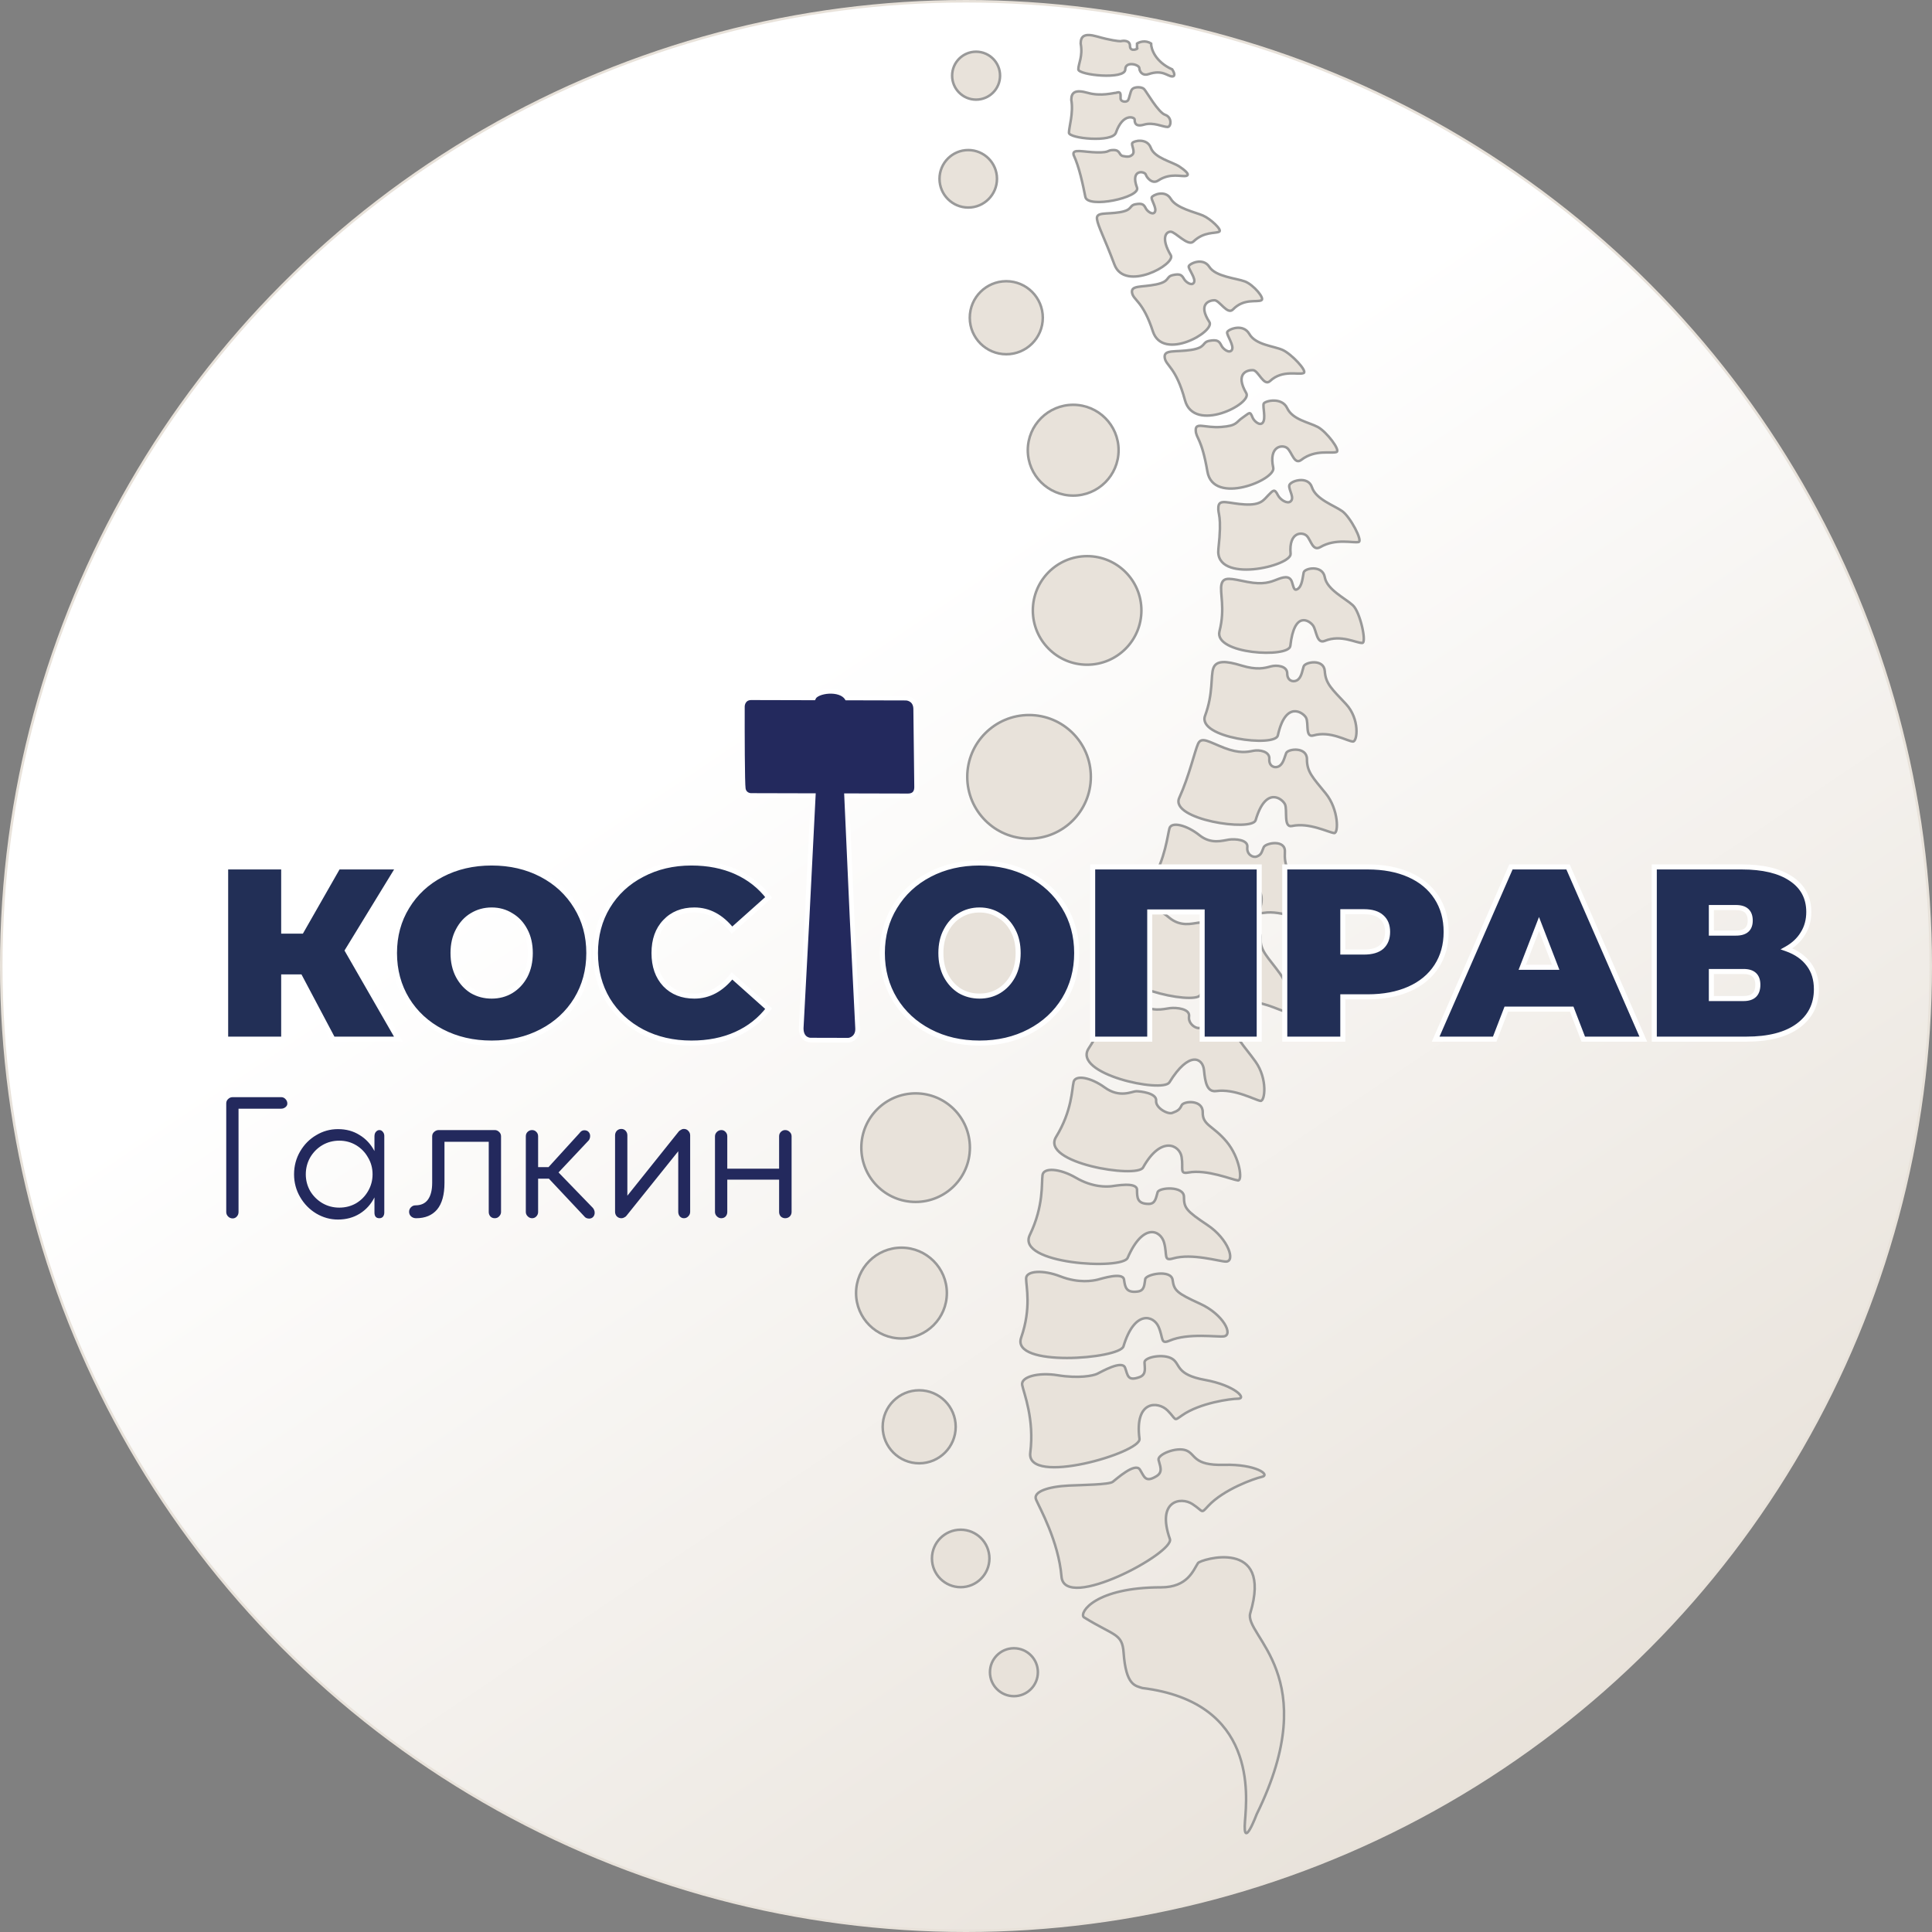 <?xml version="1.0" encoding="UTF-8"?> <svg xmlns="http://www.w3.org/2000/svg" width="766" height="766" viewBox="0 0 766 766" fill="none"><rect x="0" y="0" width="766" height="766" fill="#808080" stroke="none"/> <circle cx="383" cy="383" r="382.5" fill="url(#paint0_linear_658_509)" stroke="#E8E2DA"></circle> <circle cx="383.892" cy="70.892" r="11.392" fill="#E8E2DA" stroke="#999999"></circle> <circle cx="387" cy="30" r="9.5" fill="#E8E2DA" stroke="#999999"></circle> <circle cx="380.892" cy="617.892" r="11.392" fill="#E8E2DA" stroke="#999999"></circle> <circle cx="402" cy="663" r="9.5" fill="#E8E2DA" stroke="#999999"></circle> <circle cx="398.975" cy="125.975" r="14.475" fill="#E8E2DA" stroke="#999999"></circle> <circle cx="364.439" cy="565.694" r="14.475" fill="#E8E2DA" stroke="#999999"></circle> <circle cx="425.498" cy="178.498" r="17.998" fill="#E8E2DA" stroke="#999999"></circle> <circle cx="357.413" cy="512.677" r="17.998" fill="#E8E2DA" stroke="#999999"></circle> <circle cx="431.022" cy="242.022" r="21.521" fill="#E8E2DA" stroke="#999999"></circle> <circle cx="408" cy="308" r="24.5" fill="#E8E2DA" stroke="#999999"></circle> <circle cx="363.022" cy="455.022" r="21.521" fill="#E8E2DA" stroke="#999999"></circle> <path d="M474.999 619.705C473.138 622.496 470.946 629.347 460.35 629.347C434.294 629.347 427.84 639.315 429.698 641.187C441.771 648.676 444.94 647.529 445.486 655.229C446.415 668.334 450.13 668.334 452.916 669.271C498.424 674.887 494.401 711.803 493.611 722.069C492.681 734.167 498.264 719.278 498.264 719.278C525.251 664.373 493.017 648.539 495.713 639.584C504.778 609.468 475.93 618.309 474.999 619.705Z" fill="#E8E2DA" stroke="#999999"></path> <path d="M434.985 14.477C429.773 12.989 428.471 14.477 428.471 17.269C429.401 22.422 427.54 25.214 427.54 27.506C427.54 29.797 446.152 31.728 446.152 27.506C446.152 24.15 451.735 25.512 451.735 27.075C451.735 28.006 452.666 30.297 455.458 29.367C461.041 27.506 462.903 30.297 464.764 30.297C466.253 30.297 465.384 28.436 464.764 27.506C458.063 24.528 456.388 19.441 456.388 17.269C454.155 15.78 451.735 16.649 450.805 17.269V19.13C451.735 19.13 448.013 20.991 448.013 18.2C448.013 15.966 445.531 16.028 444.291 16.339C443.36 16.339 440.196 15.966 434.985 14.477Z" fill="#E8E2DA" stroke="#999999"></path> <path d="M431.263 36.811C426.052 35.322 424.749 36.812 424.749 39.603C425.68 44.756 423.818 50.34 423.818 52.632C423.818 54.923 441.044 56.62 442.43 52.632C445.222 44.599 449.875 46.46 449.875 47.391C449.875 48.321 449.875 50.497 453.597 49.409C457.32 48.322 461.042 50.34 462.903 50.34C464.392 50.34 464.764 46.46 461.973 45.53C459.181 44.599 454.528 36.224 453.597 35.293C452.667 34.362 449.875 34.363 448.944 35.293C448.014 36.224 447.842 39.274 447.083 39.946C446.324 40.618 444.264 40.33 444.291 39.016C444.337 36.783 444.291 36.224 442.43 36.811C441.5 36.811 436.474 38.3 431.263 36.811Z" fill="#E8E2DA" stroke="#999999"></path> <path d="M434.984 60.419C429.565 60.33 424.955 58.77 425.678 61.466C427.912 66.203 429.401 73.447 430.331 78.1C431.262 82.753 452.287 78.332 450.804 74.378C448.012 66.933 453.919 67.787 454.324 69.297C454.565 70.196 456.724 73.208 459.18 71.586C464.091 68.343 468.549 70.207 470.347 69.725C471.785 69.339 470.347 67.864 467.555 66.003C464.763 64.141 457.775 62.686 456.279 58.62C454.783 54.555 449.463 55.833 448.943 56.697C448.423 57.56 450.258 60.096 448.943 61.35C447.881 62.362 446.663 62.135 445.221 61.864C443.526 61.545 444.29 59.488 441.498 59.489C438.707 59.489 440.403 60.508 434.984 60.419Z" fill="#E8E2DA" stroke="#999999"></path> <path d="M443.907 84.155C438.557 85.023 434.562 83.99 434.931 86.826C435.3 89.662 437.735 93.907 441.86 104.902C445.985 115.897 466.351 104.81 464.194 101.18C460.134 94.344 462.333 91.796 464.195 91.874C466.056 91.952 471.008 97.81 473.139 95.781C477.402 91.723 481.691 92.665 483.376 91.874C484.724 91.241 480.028 86.795 476.952 85.455C473.876 84.115 466.384 82.584 464.195 78.846C462.005 75.108 456.994 77.303 456.635 78.245C456.275 79.187 458.885 82.689 457.811 84.155C456.944 85.339 454.889 83.774 454.318 82.664C453.53 81.13 452.984 80.49 450.236 80.982C447.488 81.474 449.257 83.287 443.907 84.155Z" fill="#E8E2DA" stroke="#999999"></path> <path d="M458.365 112.775C452.653 113.958 448.309 113.034 448.839 116.066C449.368 119.098 453.153 119.27 457.087 131.367C461.021 143.465 481.977 131.448 479.489 127.645C474.804 120.484 479.508 119.05 481.513 119.047C483.518 119.044 486.64 124.982 488.837 122.7C493.231 118.137 498.352 119.976 500.126 119.047C501.546 118.303 496.982 112.899 493.612 111.602C490.242 110.304 482.018 109.743 479.489 105.826C476.96 101.908 471.675 104.504 471.332 105.533C470.989 106.562 474.402 110.499 473.316 112.125C472.439 113.439 470.156 111.852 469.491 110.685C468.572 109.073 467.954 108.41 465.022 109.067C462.09 109.725 464.077 111.592 458.365 112.775Z" fill="#E8E2DA" stroke="#999999"></path> <path d="M472.218 138.737C466.005 139.696 461.381 138.463 461.784 141.756C462.188 145.048 466.251 145.44 469.82 158.676C473.39 171.912 496.603 160.131 494.135 155.901C489.486 147.937 494.628 146.652 496.785 146.759C498.943 146.865 501.055 153.407 503.544 151.072C508.524 146.403 514.916 148.797 516.876 147.894C518.445 147.172 512.057 140.318 508.501 138.737C504.945 137.156 497.839 136.773 495.333 132.418C492.827 128.064 486.996 130.566 486.571 131.655C486.145 132.744 489.602 137.169 488.344 138.859C487.328 140.225 484.958 138.391 484.306 137.099C483.406 135.313 482.777 134.566 479.586 135.112C476.394 135.659 478.43 137.777 472.218 138.737Z" fill="#E8E2DA" stroke="#999999"></path> <path d="M484.162 169.286C477.694 169.768 474.007 167.247 474.088 170.574C474.169 173.9 476.399 173.455 478.722 186.979C481.045 200.503 505.868 190.256 504.823 185.469C502.918 176.743 508.501 176.138 510.362 177.673C512.223 179.208 513.157 184.471 515.946 182.326C521.524 178.036 527.803 179.961 529.905 179.208C531.586 178.606 525.947 171.143 522.46 169.286C518.973 167.43 512.492 166.405 510.362 161.853C508.232 157.301 501.602 158.935 501.056 159.992C500.51 161.049 502.058 166.053 500.597 167.649C499.417 168.937 497.172 166.919 496.634 165.576C495.518 162.785 495.473 163.715 492.681 165.576C489.889 167.437 490.629 168.804 484.162 169.286Z" fill="#E8E2DA" stroke="#999999"></path> <path d="M493.612 200.008C487.135 199.674 483.407 197.611 483.07 200.922C482.733 204.232 484.626 203.731 483.07 217.689C481.514 231.648 512.129 224.437 511.693 219.557C510.898 210.66 516.513 210.762 518.167 212.518C519.82 214.274 520.462 218.682 523.498 216.904C529.57 213.348 536.476 215.381 538.656 214.898C540.4 214.511 535.366 204.932 532.14 202.652C528.914 200.372 521.694 197.963 520.152 193.18C518.61 188.396 511.293 190.702 511.154 192.563C511.014 194.425 513.343 197.393 511.693 198.793C510.361 199.923 507.571 198.147 506.64 196.286C505.296 193.598 504.779 194.425 502.918 196.286C501.057 198.147 500.089 200.342 493.612 200.008Z" fill="#E8E2DA" stroke="#999999"></path> <path d="M494.543 230.717C488.175 229.484 485.101 228.416 484.306 231.648C483.511 234.879 485.854 241.098 483.507 250.26C481.16 259.421 511.054 260.967 511.59 256.098C513.154 241.884 519.206 246.054 520.599 248.023C521.992 249.993 521.998 255.43 525.252 254.092C531.761 251.416 537.916 255.087 540.142 254.912C541.922 254.773 539.296 242.73 536.419 240.023C533.542 237.316 526.112 233.807 525.252 228.856C524.392 223.904 517.275 225.171 516.877 226.995C516.479 228.818 516.312 232.374 514.483 233.53C513.007 234.464 512.886 232.69 512.224 230.717C511.268 227.868 508.438 228.932 506.143 229.825C503.849 230.717 500.91 231.95 494.543 230.717Z" fill="#E8E2DA" stroke="#999999"></path> <path d="M492.218 263.873C486.017 261.97 482.203 261.797 481.069 264.926C479.935 268.054 481.098 274.901 477.791 283.761C474.484 292.621 505.589 296.379 506.639 291.594C509.705 277.628 516.631 282.416 517.806 284.523C518.982 286.629 517.371 292.578 520.749 291.594C527.505 289.625 534.186 293.934 536.418 293.997C538.204 294.047 539.21 285.065 533.626 279.108C528.043 273.15 525.58 271.094 525.251 266.079C524.922 261.064 517.465 262.447 516.876 264.218C516.286 265.989 516.025 268.846 514.084 269.802C512.516 270.573 510.362 269.802 510.362 267.01C510.362 264.005 506.224 263.575 503.847 264.218C501.471 264.861 498.418 265.775 492.218 263.873Z" fill="#E8E2DA" stroke="#999999"></path> <path d="M485.378 296.515C479.325 294.186 476.349 291.886 475 294.928C473.652 297.97 471.47 307.723 467.555 316.332C463.641 324.941 496.46 329.872 497.84 325.171C501.868 311.451 508.445 316.709 509.471 318.892C510.498 321.075 508.785 328.246 512.224 327.499C519.101 326.004 526.752 330.073 528.974 330.291C530.752 330.465 530.786 320.919 525.629 314.588C520.473 308.257 518.159 306.036 518.179 301.01C518.199 295.984 510.664 296.846 509.953 298.572C509.242 300.298 508.783 303.13 506.78 303.948C505.163 304.609 503.067 303.689 503.261 300.905C503.469 297.906 499.371 297.19 496.956 297.667C494.541 298.144 491.432 298.843 485.378 296.515Z" fill="#E8E2DA" stroke="#999999"></path> <path d="M475.565 331.152C470.5 327.1 464.436 325.638 463.669 328.429C462.902 331.221 461.971 340.527 456.856 348.902C451.74 357.278 485.513 365.033 487.133 360.409C491.859 346.914 499.559 350.764 500.126 355.416C500.692 360.069 497.584 362.501 501.056 361.931C508.001 360.791 517.46 365.322 519.668 365.653C521.434 365.918 524.706 356.347 517.534 351.694C510.362 347.041 509.154 342.754 509.431 337.735C509.709 332.717 501.855 334.187 501.056 335.874C500.258 337.561 500.306 338.882 498.264 339.597C496.615 340.173 494.205 338.646 494.542 335.874C494.904 332.891 489.668 332.544 487.231 332.896C484.795 333.248 480.218 334.874 475.565 331.152Z" fill="#E8E2DA" stroke="#999999"></path> <path d="M463.511 363.784C458.556 359.599 452.533 357.975 451.692 360.746C450.851 363.516 450.894 371.28 444.335 381.029C437.776 390.779 473.363 398.673 475.93 394.501C483.375 382.404 488.609 385.191 489.052 389.857C489.494 394.523 489.195 397.77 492.681 397.293C499.653 396.338 507.233 400.625 509.432 401.015C511.19 401.327 512.223 392.64 507.57 386.126C502.917 379.611 499.432 376.964 499.843 371.956C500.254 366.947 491.663 368.64 490.82 370.306C489.976 371.971 490.088 373.368 488.028 374.028C486.364 374.561 481.945 371.773 482.355 369.012C482.797 366.039 477.572 365.552 475.127 365.84C472.681 366.127 468.063 367.629 463.511 363.784Z" fill="#E8E2DA" stroke="#999999"></path> <path d="M451.736 397.562C446.558 393.187 440.263 391.491 439.384 394.386C438.505 397.281 438.55 405.396 431.695 415.585C424.84 425.774 460.962 433.494 463.646 429.133C471.426 416.49 476.897 419.403 477.359 424.28C477.822 429.157 478.579 433.081 482.223 432.582C489.51 431.585 497.432 436.065 499.729 436.473C501.567 436.799 502.647 427.719 497.784 420.911C492.92 414.103 489.278 411.337 489.708 406.102C490.138 400.867 480.534 401.284 479.652 403.025C478.771 404.765 478.083 406.84 475.93 407.529C474.191 408.086 471.002 405.911 471.431 403.025C471.892 399.918 466.432 399.41 463.876 399.71C461.32 400.01 456.493 401.58 451.736 397.562Z" fill="#E8E2DA" stroke="#999999"></path> <path d="M438.003 431.163C432.463 427.133 426.394 426.047 425.678 428.933C424.962 431.819 425.067 440.415 418.72 450.761C412.373 461.108 450.735 467.318 453.196 462.903C460.333 450.101 467.713 453.95 468.485 458.712C469.257 463.474 467.516 465.553 471.193 464.879C478.547 463.53 488.456 467.734 490.819 468.018C492.71 468.245 491.678 459.07 486.308 452.636C480.938 446.202 476.746 446.19 476.86 441.031C476.974 435.872 469.274 436.486 468.485 438.239C467.696 439.992 466.89 440.479 464.741 441.264C463.006 441.899 458.126 439.274 458.384 436.42C458.662 433.348 452.038 432.655 450.49 432.655C448.942 432.655 444 435.526 438.003 431.163Z" fill="#E8E2DA" stroke="#999999"></path> <path d="M426.552 466.942C420.292 463.281 413.786 462.777 413.336 465.892C412.886 469.007 413.904 478.049 408.31 489.616C402.716 501.183 444.955 503.637 447.082 498.727C453.25 484.491 460.246 487.809 461.561 492.743C462.876 497.678 461.262 500.05 465.064 498.953C472.667 496.757 483.546 500.19 486.065 500.19C489.889 500.19 487.098 491.282 478.722 485.699C470.347 480.115 469.416 478.93 469.416 474.532C469.416 470.134 459.629 470.742 458.983 472.671C458.336 474.6 458.249 477.324 455.458 477.324C450.805 477.324 450.834 474.773 450.805 471.74C450.773 468.475 442.199 470.167 440.568 470.33C438.938 470.493 433.328 470.904 426.552 466.942Z" fill="#E8E2DA" stroke="#999999"></path> <path d="M420.394 506.052C413.555 503.392 406.882 503.801 406.837 506.857C406.792 509.914 409.02 518.468 404.868 530.356C400.717 542.245 443.925 538.806 445.436 533.793C449.817 519.259 457.358 521.488 459.345 526.052C461.332 530.616 460.007 533.119 463.721 531.541C471.151 528.387 482.649 530.194 485.207 529.848C489.089 529.323 485.078 521.142 475.838 516.923C466.597 512.705 465.496 511.693 464.915 507.464C464.333 503.236 454.477 505.164 454.076 507.107C453.674 509.051 453.946 511.682 451.112 512.065C446.441 512.697 446.088 510.303 445.664 507.434L445.65 507.335C445.187 504.2 436.705 507.004 435.071 507.385C433.437 507.766 427.797 508.931 420.394 506.052Z" fill="#E8E2DA" stroke="#999999"></path> <path d="M419.311 545.257C411.546 544.002 404.643 545.927 405.281 549.141C405.919 552.355 410.172 562.574 408.486 575.967C406.8 589.359 452.5 575.966 451.781 570.474C449.765 555.079 459.18 555.493 462.902 559.216C466.624 562.938 465.137 563.642 468.678 561.155C475.758 556.183 488.053 554.563 490.82 554.563C494.542 554.563 489.56 549.258 477.792 547.118C466.023 544.978 468.157 540.883 464.763 538.743C461.37 536.603 453.761 538.02 453.776 540.147C453.791 542.274 454.666 544.971 451.781 546.008C446.972 547.737 447.177 545.231 446.073 542.275C444.885 539.093 436.622 543.933 434.995 544.699C433.368 545.464 427.716 546.615 419.311 545.257Z" fill="#E8E2DA" stroke="#999999"></path> <path d="M423.818 588.995C415.629 589.387 409.447 591.438 410.79 594.579C412.132 597.719 419.703 611.096 420.866 625.117C422.029 639.139 465.752 615.644 463.837 610.197C458.468 594.932 468.158 593.328 472.756 596.323C477.353 599.318 475.988 600.355 479.063 597.058C485.214 590.463 497.403 586.165 500.225 585.569C504.021 584.768 497.799 580.43 485.337 580.781C472.874 581.131 474.169 576.496 470.247 575.043C466.326 573.591 458.872 576.674 459.345 578.84C459.818 581.006 461.29 583.568 458.571 585.247C454.039 588.045 453.709 585.445 451.947 582.668C450.05 579.679 442.665 586.394 441.171 587.524C439.676 588.655 428.854 588.754 423.818 588.995Z" fill="#E8E2DA" stroke="#999999"></path> <path d="M297.77 315.401L322.442 315.463L320 363.669L317.656 407.679C317.656 412.386 321.316 412.386 321.316 412.386L336.295 412.424C337.352 412.426 340.21 411.346 340.027 407.679L337.827 363.669L335.659 315.496L359.89 315.557C362.974 315.565 363.42 313.51 363.423 312.042L363.061 281.201C363.07 277.676 360.428 276.789 359.107 276.785L335.756 276.726C333.077 272.62 323.773 273.861 322.539 276.693L297.868 276.631C295.048 276.623 294.337 278.971 294.334 280.146C294.309 290.132 294.345 310.634 294.692 312.749C295.039 314.865 296.889 315.398 297.77 315.401Z" fill="#23295D" stroke="white" stroke-width="1.855"></path> <circle cx="388" cy="377" r="24.5" fill="#E8E2DA" stroke="#999999"></circle> <mask id="path-35-outside-1_658_509" maskUnits="userSpaceOnUse" x="348" y="341" width="374" height="74" fill="black"> <rect fill="white" x="348" y="341" width="374" height="74"></rect> <path d="M388.358 413.561C381.01 413.561 374.41 412.033 368.557 408.976C362.705 405.92 358.12 401.693 354.804 396.296C351.487 390.833 349.829 384.688 349.829 377.86C349.829 371.032 351.487 364.919 354.804 359.522C358.12 354.06 362.705 349.8 368.557 346.744C374.41 343.688 381.01 342.16 388.358 342.16C395.707 342.16 402.307 343.688 408.16 346.744C414.012 349.8 418.597 354.06 421.913 359.522C425.23 364.919 426.888 371.032 426.888 377.86C426.888 384.688 425.23 390.833 421.913 396.296C418.597 401.693 414.012 405.92 408.16 408.976C402.307 412.033 395.707 413.561 388.358 413.561ZM388.358 394.93C391.22 394.93 393.788 394.247 396.064 392.882C398.405 391.451 400.259 389.468 401.624 386.932C402.99 384.33 403.673 381.307 403.673 377.86C403.673 374.414 402.99 371.422 401.624 368.886C400.259 366.285 398.405 364.302 396.064 362.936C393.788 361.506 391.22 360.79 388.358 360.79C385.497 360.79 382.896 361.506 380.555 362.936C378.279 364.302 376.458 366.285 375.093 368.886C373.727 371.422 373.044 374.414 373.044 377.86C373.044 381.307 373.727 384.33 375.093 386.932C376.458 389.468 378.279 391.451 380.555 392.882C382.896 394.247 385.497 394.93 388.358 394.93ZM499.258 343.72V412H476.628V361.571H455.852V412H433.222V343.72H499.258ZM542.253 343.72C548.561 343.72 554.056 344.761 558.738 346.842C563.42 348.923 567.029 351.914 569.565 355.816C572.101 359.717 573.369 364.269 573.369 369.471C573.369 374.674 572.101 379.226 569.565 383.127C567.029 387.029 563.42 390.02 558.738 392.101C554.056 394.182 548.561 395.223 542.253 395.223H532.401V412H509.381V343.72H542.253ZM540.79 377.47C543.911 377.47 546.252 376.787 547.813 375.422C549.374 373.991 550.154 372.008 550.154 369.471C550.154 366.935 549.374 364.985 547.813 363.619C546.252 362.188 543.911 361.473 540.79 361.473H532.401V377.47H540.79ZM623.153 400.1H597.207L592.622 412H569.212L599.06 343.72H621.69L651.538 412H627.738L623.153 400.1ZM616.813 383.518L610.18 366.35L603.547 383.518H616.813ZM708.367 376.202C712.204 377.568 715.13 379.616 717.146 382.347C719.162 385.013 720.17 388.297 720.17 392.199C720.17 398.312 717.731 403.156 712.854 406.733C708.042 410.244 701.214 412 692.37 412H655.889V343.72H690.517C698.971 343.72 705.506 345.281 710.123 348.402C714.805 351.524 717.146 355.913 717.146 361.571C717.146 364.822 716.366 367.683 714.805 370.154C713.309 372.625 711.163 374.641 708.367 376.202ZM678.519 369.959H688.273C692.045 369.959 693.931 368.301 693.931 364.985C693.931 361.538 692.045 359.815 688.273 359.815H678.519V369.959ZM691.297 395.905C695.069 395.905 696.955 394.085 696.955 390.443C696.955 386.932 695.069 385.176 691.297 385.176H678.519V395.905H691.297Z"></path> </mask> <path d="M388.358 413.561C381.01 413.561 374.41 412.033 368.557 408.976C362.705 405.92 358.12 401.693 354.804 396.296C351.487 390.833 349.829 384.688 349.829 377.86C349.829 371.032 351.487 364.919 354.804 359.522C358.12 354.06 362.705 349.8 368.557 346.744C374.41 343.688 381.01 342.16 388.358 342.16C395.707 342.16 402.307 343.688 408.16 346.744C414.012 349.8 418.597 354.06 421.913 359.522C425.23 364.919 426.888 371.032 426.888 377.86C426.888 384.688 425.23 390.833 421.913 396.296C418.597 401.693 414.012 405.92 408.16 408.976C402.307 412.033 395.707 413.561 388.358 413.561ZM388.358 394.93C391.22 394.93 393.788 394.247 396.064 392.882C398.405 391.451 400.259 389.468 401.624 386.932C402.99 384.33 403.673 381.307 403.673 377.86C403.673 374.414 402.99 371.422 401.624 368.886C400.259 366.285 398.405 364.302 396.064 362.936C393.788 361.506 391.22 360.79 388.358 360.79C385.497 360.79 382.896 361.506 380.555 362.936C378.279 364.302 376.458 366.285 375.093 368.886C373.727 371.422 373.044 374.414 373.044 377.86C373.044 381.307 373.727 384.33 375.093 386.932C376.458 389.468 378.279 391.451 380.555 392.882C382.896 394.247 385.497 394.93 388.358 394.93ZM499.258 343.72V412H476.628V361.571H455.852V412H433.222V343.72H499.258ZM542.253 343.72C548.561 343.72 554.056 344.761 558.738 346.842C563.42 348.923 567.029 351.914 569.565 355.816C572.101 359.717 573.369 364.269 573.369 369.471C573.369 374.674 572.101 379.226 569.565 383.127C567.029 387.029 563.42 390.02 558.738 392.101C554.056 394.182 548.561 395.223 542.253 395.223H532.401V412H509.381V343.72H542.253ZM540.79 377.47C543.911 377.47 546.252 376.787 547.813 375.422C549.374 373.991 550.154 372.008 550.154 369.471C550.154 366.935 549.374 364.985 547.813 363.619C546.252 362.188 543.911 361.473 540.79 361.473H532.401V377.47H540.79ZM623.153 400.1H597.207L592.622 412H569.212L599.06 343.72H621.69L651.538 412H627.738L623.153 400.1ZM616.813 383.518L610.18 366.35L603.547 383.518H616.813ZM708.367 376.202C712.204 377.568 715.13 379.616 717.146 382.347C719.162 385.013 720.17 388.297 720.17 392.199C720.17 398.312 717.731 403.156 712.854 406.733C708.042 410.244 701.214 412 692.37 412H655.889V343.72H690.517C698.971 343.72 705.506 345.281 710.123 348.402C714.805 351.524 717.146 355.913 717.146 361.571C717.146 364.822 716.366 367.683 714.805 370.154C713.309 372.625 711.163 374.641 708.367 376.202ZM678.519 369.959H688.273C692.045 369.959 693.931 368.301 693.931 364.985C693.931 361.538 692.045 359.815 688.273 359.815H678.519V369.959ZM691.297 395.905C695.069 395.905 696.955 394.085 696.955 390.443C696.955 386.932 695.069 385.176 691.297 385.176H678.519V395.905H691.297Z" fill="#222F56"></path> <path d="M368.557 408.976L369.02 408.09L369.02 408.09L368.557 408.976ZM354.804 396.296L353.949 396.815L353.952 396.819L354.804 396.296ZM354.804 359.522L355.656 360.046L355.659 360.041L354.804 359.522ZM408.16 346.744L408.622 345.858L408.622 345.858L408.16 346.744ZM421.913 359.522L421.058 360.041L421.061 360.046L421.913 359.522ZM421.913 396.296L422.765 396.819L422.768 396.815L421.913 396.296ZM408.16 408.976L408.622 409.863L408.622 409.863L408.16 408.976ZM396.064 392.882L396.579 393.739L396.586 393.735L396.064 392.882ZM401.624 386.932L402.505 387.406L402.51 387.396L401.624 386.932ZM401.624 368.886L400.739 369.351L400.744 369.36L401.624 368.886ZM396.064 362.936L395.532 363.783L395.546 363.792L395.56 363.8L396.064 362.936ZM380.555 362.936L381.07 363.794L381.077 363.789L380.555 362.936ZM375.093 368.886L375.973 369.36L375.978 369.351L375.093 368.886ZM375.093 386.932L374.207 387.396L374.212 387.406L375.093 386.932ZM380.555 392.882L380.023 393.728L380.037 393.737L380.051 393.745L380.555 392.882ZM388.358 412.561C381.153 412.561 374.714 411.063 369.02 408.09L368.094 409.863C374.105 413.002 380.868 414.561 388.358 414.561V412.561ZM369.02 408.09C363.321 405.113 358.874 401.009 355.656 395.772L353.952 396.819C357.367 402.377 362.089 406.726 368.094 409.863L369.02 408.09ZM355.659 395.777C352.444 390.482 350.829 384.518 350.829 377.86H348.829C348.829 384.858 350.531 391.185 353.949 396.815L355.659 395.777ZM350.829 377.86C350.829 371.202 352.444 365.273 355.656 360.046L353.952 358.999C350.531 364.566 348.829 370.862 348.829 377.86H350.829ZM355.659 360.041C358.877 354.74 363.324 350.605 369.02 347.63L368.094 345.858C362.086 348.995 357.363 353.38 353.949 359.003L355.659 360.041ZM369.02 347.63C374.714 344.657 381.153 343.16 388.358 343.16V341.16C380.868 341.16 374.105 342.719 368.094 345.858L369.02 347.63ZM388.358 343.16C395.564 343.16 402.003 344.657 407.697 347.63L408.622 345.858C402.612 342.719 395.849 341.16 388.358 341.16V343.16ZM407.697 347.63C413.393 350.605 417.84 354.74 421.058 360.041L422.768 359.003C419.353 353.38 414.631 348.995 408.622 345.858L407.697 347.63ZM421.061 360.046C424.273 365.273 425.888 371.202 425.888 377.86H427.888C427.888 370.862 426.186 364.566 422.765 358.999L421.061 360.046ZM425.888 377.86C425.888 384.518 424.273 390.482 421.058 395.777L422.768 396.815C426.186 391.185 427.888 384.858 427.888 377.86H425.888ZM421.061 395.772C417.843 401.009 413.396 405.113 407.697 408.09L408.622 409.863C414.628 406.726 419.35 402.377 422.765 396.819L421.061 395.772ZM407.697 408.09C402.003 411.063 395.564 412.561 388.358 412.561V414.561C395.849 414.561 402.612 413.002 408.622 409.863L407.697 408.09ZM388.358 395.93C391.386 395.93 394.135 395.205 396.579 393.739L395.55 392.024C393.441 393.289 391.053 393.93 388.358 393.93V395.93ZM396.586 393.735C399.086 392.207 401.059 390.09 402.505 387.406L400.744 386.457C399.458 388.846 397.725 390.695 395.543 392.028L396.586 393.735ZM402.51 387.396C403.963 384.629 404.673 381.441 404.673 377.86H402.673C402.673 381.173 402.017 384.032 400.739 386.467L402.51 387.396ZM404.673 377.86C404.673 374.281 403.963 371.12 402.505 368.412L400.744 369.36C402.017 371.725 402.673 374.547 402.673 377.86H404.673ZM402.51 368.421C401.064 365.669 399.085 363.54 396.568 362.072L395.56 363.8C397.726 365.063 399.453 366.902 400.739 369.351L402.51 368.421ZM396.596 362.089C394.151 360.552 391.395 359.79 388.358 359.79V361.79C391.044 361.79 393.426 362.459 395.532 363.783L396.596 362.089ZM388.358 359.79C385.321 359.79 382.539 360.552 380.034 362.083L381.077 363.789C383.254 362.459 385.673 361.79 388.358 361.79V359.79ZM380.041 362.079C377.591 363.548 375.649 365.676 374.207 368.421L375.978 369.351C377.268 366.894 378.967 365.055 381.07 363.794L380.041 362.079ZM374.212 368.412C372.754 371.12 372.044 374.281 372.044 377.86H374.044C374.044 374.547 374.7 371.725 375.973 369.36L374.212 368.412ZM372.044 377.86C372.044 381.441 372.754 384.629 374.207 387.396L375.978 386.467C374.7 384.032 374.044 381.173 374.044 377.86H372.044ZM374.212 387.406C375.654 390.083 377.59 392.199 380.023 393.728L381.087 392.035C378.968 390.703 377.263 388.853 375.973 386.457L374.212 387.406ZM380.051 393.745C382.554 395.205 385.33 395.93 388.358 395.93V393.93C385.664 393.93 383.238 393.289 381.059 392.018L380.051 393.745ZM499.258 343.72H500.258V342.72H499.258V343.72ZM499.258 412V413H500.258V412H499.258ZM476.628 412H475.628V413H476.628V412ZM476.628 361.571H477.628V360.571H476.628V361.571ZM455.852 361.571V360.571H454.852V361.571H455.852ZM455.852 412V413H456.852V412H455.852ZM433.222 412H432.222V413H433.222V412ZM433.222 343.72V342.72H432.222V343.72H433.222ZM498.258 343.72V412H500.258V343.72H498.258ZM499.258 411H476.628V413H499.258V411ZM477.628 412V361.571H475.628V412H477.628ZM476.628 360.571H455.852V362.571H476.628V360.571ZM454.852 361.571V412H456.852V361.571H454.852ZM455.852 411H433.222V413H455.852V411ZM434.222 412V343.72H432.222V412H434.222ZM433.222 344.72H499.258V342.72H433.222V344.72ZM558.738 346.842L558.332 347.755L558.332 347.755L558.738 346.842ZM569.565 355.816L568.727 356.361L568.727 356.361L569.565 355.816ZM569.565 383.127L568.727 382.582L568.727 382.582L569.565 383.127ZM558.738 392.101L558.332 391.188L558.332 391.188L558.738 392.101ZM532.401 395.223V394.223H531.401V395.223H532.401ZM532.401 412V413H533.401V412H532.401ZM509.381 412H508.381V413H509.381V412ZM509.381 343.72V342.72H508.381V343.72H509.381ZM547.813 375.422L548.471 376.174L548.48 376.167L548.489 376.159L547.813 375.422ZM547.813 363.619L547.137 364.356L547.146 364.364L547.154 364.372L547.813 363.619ZM532.401 361.473V360.473H531.401V361.473H532.401ZM532.401 377.47H531.401V378.47H532.401V377.47ZM542.253 344.72C548.452 344.72 553.803 345.743 558.332 347.755L559.144 345.928C554.308 343.779 548.669 342.72 542.253 342.72V344.72ZM558.332 347.755C562.855 349.766 566.306 352.637 568.727 356.361L570.403 355.271C567.751 351.19 563.984 348.079 559.144 345.928L558.332 347.755ZM568.727 356.361C571.145 360.081 572.369 364.439 572.369 369.471H574.369C574.369 364.099 573.057 359.353 570.403 355.271L568.727 356.361ZM572.369 369.471C572.369 374.504 571.145 378.862 568.727 382.582L570.403 383.672C573.057 379.59 574.369 374.844 574.369 369.471H572.369ZM568.727 382.582C566.306 386.306 562.855 389.177 558.332 391.188L559.144 393.015C563.984 390.864 567.751 387.752 570.403 383.672L568.727 382.582ZM558.332 391.188C553.803 393.2 548.452 394.223 542.253 394.223V396.223C548.669 396.223 554.308 395.164 559.144 393.015L558.332 391.188ZM542.253 394.223H532.401V396.223H542.253V394.223ZM531.401 395.223V412H533.401V395.223H531.401ZM532.401 411H509.381V413H532.401V411ZM510.381 412V343.72H508.381V412H510.381ZM509.381 344.72H542.253V342.72H509.381V344.72ZM540.79 378.47C544.035 378.47 546.656 377.763 548.471 376.174L547.154 374.669C545.849 375.811 543.787 376.47 540.79 376.47V378.47ZM548.489 376.159C550.297 374.501 551.154 372.228 551.154 369.471H549.154C549.154 371.788 548.451 373.48 547.137 374.684L548.489 376.159ZM551.154 369.471C551.154 366.717 550.297 364.463 548.471 362.866L547.154 364.372C548.451 365.506 549.154 367.154 549.154 369.471H551.154ZM548.489 362.882C546.673 361.217 544.045 360.473 540.79 360.473V362.473C543.778 362.473 545.832 363.16 547.137 364.356L548.489 362.882ZM540.79 360.473H532.401V362.473H540.79V360.473ZM531.401 361.473V377.47H533.401V361.473H531.401ZM532.401 378.47H540.79V376.47H532.401V378.47ZM623.153 400.1L624.086 399.74L623.84 399.1H623.153V400.1ZM597.207 400.1V399.1H596.52L596.274 399.74L597.207 400.1ZM592.622 412V413H593.309L593.555 412.359L592.622 412ZM569.212 412L568.296 411.599L567.684 413H569.212V412ZM599.06 343.72V342.72H598.406L598.144 343.32L599.06 343.72ZM621.69 343.72L622.606 343.32L622.344 342.72H621.69V343.72ZM651.538 412V413H653.067L652.454 411.599L651.538 412ZM627.738 412L626.804 412.359L627.051 413H627.738V412ZM616.813 383.518V384.518H618.271L617.746 383.157L616.813 383.518ZM610.18 366.35L611.113 365.99L610.18 363.575L609.247 365.99L610.18 366.35ZM603.547 383.518L602.614 383.157L602.089 384.518H603.547V383.518ZM623.153 399.1H597.207V401.1H623.153V399.1ZM596.274 399.74L591.689 411.641L593.555 412.359L598.14 400.459L596.274 399.74ZM592.622 411H569.212V413H592.622V411ZM570.128 412.401L599.976 344.121L598.144 343.32L568.296 411.599L570.128 412.401ZM599.06 344.72H621.69V342.72H599.06V344.72ZM620.774 344.121L650.622 412.401L652.454 411.599L622.606 343.32L620.774 344.121ZM651.538 411H627.738V413H651.538V411ZM628.671 411.641L624.086 399.74L622.22 400.459L626.804 412.359L628.671 411.641ZM617.746 383.157L611.113 365.99L609.247 366.711L615.88 383.878L617.746 383.157ZM609.247 365.99L602.614 383.157L604.48 383.878L611.113 366.711L609.247 365.99ZM603.547 384.518H616.813V382.518H603.547V384.518ZM708.367 376.202L707.88 375.329L705.953 376.404L708.032 377.144L708.367 376.202ZM717.146 382.347L716.341 382.941L716.348 382.95L717.146 382.347ZM712.854 406.733L713.444 407.54L713.445 407.539L712.854 406.733ZM655.889 412H654.889V413H655.889V412ZM655.889 343.72V342.72H654.889V343.72H655.889ZM710.123 348.402L709.563 349.231L709.568 349.234L710.123 348.402ZM714.805 370.154L713.959 369.62L713.954 369.628L713.949 369.636L714.805 370.154ZM678.519 369.959H677.519V370.959H678.519V369.959ZM678.519 359.815V358.815H677.519V359.815H678.519ZM678.519 385.176V384.176H677.519V385.176H678.519ZM678.519 395.905H677.519V396.905H678.519V395.905ZM708.032 377.144C711.719 378.456 714.466 380.4 716.341 382.941L717.951 381.753C715.795 378.832 712.689 376.679 708.702 375.26L708.032 377.144ZM716.348 382.95C718.212 385.415 719.17 388.477 719.17 392.199H721.17C721.17 388.117 720.112 384.612 717.944 381.744L716.348 382.95ZM719.17 392.199C719.17 397.997 716.88 402.54 712.263 405.926L713.445 407.539C718.583 403.772 721.17 398.626 721.17 392.199H719.17ZM712.265 405.925C707.689 409.264 701.1 411 692.37 411V413C701.328 413 708.395 411.224 713.444 407.54L712.265 405.925ZM692.37 411H655.889V413H692.37V411ZM656.889 412V343.72H654.889V412H656.889ZM655.889 344.72H690.517V342.72H655.889V344.72ZM690.517 344.72C698.867 344.72 705.176 346.265 709.563 349.231L710.683 347.574C705.836 344.297 699.074 342.72 690.517 342.72V344.72ZM709.568 349.234C713.97 352.169 716.146 356.245 716.146 361.571H718.146C718.146 355.581 715.64 350.878 710.678 347.57L709.568 349.234ZM716.146 361.571C716.146 364.655 715.408 367.327 713.959 369.62L715.65 370.688C717.323 368.04 718.146 364.989 718.146 361.571H716.146ZM713.949 369.636C712.553 371.943 710.541 373.843 707.88 375.329L708.855 377.075C711.785 375.439 714.066 373.307 715.66 370.672L713.949 369.636ZM678.519 370.959H688.273V368.959H678.519V370.959ZM688.273 370.959C690.284 370.959 691.979 370.52 693.177 369.466C694.399 368.391 694.931 366.833 694.931 364.985H692.931C692.931 366.453 692.519 367.381 691.856 367.965C691.168 368.569 690.034 368.959 688.273 368.959V370.959ZM694.931 364.985C694.931 363.083 694.406 361.48 693.191 360.369C691.993 359.274 690.292 358.815 688.273 358.815V360.815C690.026 360.815 691.154 361.217 691.842 361.845C692.512 362.458 692.931 363.44 692.931 364.985H694.931ZM688.273 358.815H678.519V360.815H688.273V358.815ZM677.519 359.815V369.959H679.519V359.815H677.519ZM691.297 396.905C693.329 396.905 695.037 396.416 696.235 395.259C697.439 394.097 697.955 392.427 697.955 390.443H695.955C695.955 392.101 695.527 393.162 694.846 393.82C694.158 394.485 693.038 394.905 691.297 394.905V396.905ZM697.955 390.443C697.955 388.514 697.433 386.889 696.222 385.761C695.024 384.645 693.32 384.176 691.297 384.176V386.176C693.046 386.176 694.171 386.584 694.859 387.225C695.533 387.852 695.955 388.861 695.955 390.443H697.955ZM691.297 384.176H678.519V386.176H691.297V384.176ZM677.519 385.176V395.905H679.519V385.176H677.519ZM678.519 396.905H691.297V394.905H678.519V396.905Z" fill="white" mask="url(#path-35-outside-1_658_509)"></path> <path d="M111.45 435C112.15 435 112.725 435.25 113.175 435.75C113.675 436.25 113.925 436.85 113.925 437.55C113.925 438.1 113.675 438.575 113.175 438.975C112.675 439.375 112.1 439.575 111.45 439.575H94.575V480.525C94.575 481.225 94.35 481.825 93.9 482.325C93.45 482.825 92.9 483.075 92.25 483.075C91.55 483.075 90.95 482.825 90.45 482.325C89.95 481.825 89.7 481.225 89.7 480.525V437.475C89.7 436.775 89.95 436.2 90.45 435.75C90.95 435.25 91.55 435 92.25 435H111.45ZM150.415 448.05C150.965 448.05 151.415 448.275 151.765 448.725C152.165 449.175 152.365 449.725 152.365 450.375V480.75C152.365 481.4 152.19 481.95 151.84 482.4C151.49 482.8 151.015 483 150.415 483C149.115 483 148.465 482.25 148.465 480.75V474.75C147.065 477.5 145.115 479.65 142.615 481.2C140.115 482.75 137.24 483.525 133.99 483.525C130.94 483.525 128.065 482.725 125.365 481.125C122.715 479.525 120.59 477.35 118.99 474.6C117.39 471.85 116.59 468.85 116.59 465.6C116.59 462.3 117.39 459.275 118.99 456.525C120.59 453.775 122.715 451.625 125.365 450.075C128.015 448.475 130.89 447.675 133.99 447.675C137.24 447.675 140.09 448.45 142.54 450C145.04 451.5 147.015 453.625 148.465 456.375V450.6C148.465 449.75 148.665 449.125 149.065 448.725C149.465 448.275 149.915 448.05 150.415 448.05ZM134.515 478.8C136.965 478.8 139.19 478.225 141.19 477.075C143.19 475.875 144.765 474.275 145.915 472.275C147.115 470.225 147.715 468 147.715 465.6C147.715 463.15 147.115 460.925 145.915 458.925C144.765 456.875 143.19 455.25 141.19 454.05C139.19 452.85 136.965 452.25 134.515 452.25C132.065 452.25 129.815 452.85 127.765 454.05C125.765 455.25 124.165 456.875 122.965 458.925C121.815 460.975 121.24 463.2 121.24 465.6C121.24 467.95 121.815 470.15 122.965 472.2C124.165 474.2 125.765 475.8 127.765 477C129.815 478.2 132.065 478.8 134.515 478.8ZM198.651 480.525C198.651 481.175 198.401 481.75 197.901 482.25C197.451 482.75 196.876 483 196.176 483C195.476 483 194.901 482.775 194.451 482.325C194.001 481.825 193.776 481.225 193.776 480.525V452.7H176.226V468.975C176.226 473.675 175.251 477.2 173.301 479.55C171.351 481.85 168.576 483 164.976 483C164.176 483 163.501 482.75 162.951 482.25C162.451 481.75 162.201 481.15 162.201 480.45C162.201 479.75 162.451 479.15 162.951 478.65C163.451 478.15 164.026 477.9 164.676 477.9C166.926 477.9 168.601 477.125 169.701 475.575C170.801 474.025 171.351 471.825 171.351 468.975V450.525C171.351 449.825 171.601 449.25 172.101 448.8C172.651 448.3 173.251 448.05 173.901 448.05H196.176C196.826 448.05 197.401 448.3 197.901 448.8C198.401 449.25 198.651 449.825 198.651 450.525V480.525ZM235.101 478.95C235.551 479.55 235.776 480.175 235.776 480.825C235.776 481.475 235.576 482.025 235.176 482.475C234.826 482.875 234.326 483.1 233.676 483.15C232.726 483.15 232.026 482.825 231.576 482.175L217.626 467.325H213.351V480.525C213.351 481.225 213.101 481.825 212.601 482.325C212.151 482.775 211.601 483 210.951 483C210.301 483 209.726 482.75 209.226 482.25C208.726 481.75 208.476 481.175 208.476 480.525V450.525C208.476 449.825 208.701 449.25 209.151 448.8C209.651 448.3 210.251 448.05 210.951 448.05C211.651 448.05 212.226 448.3 212.676 448.8C213.126 449.25 213.351 449.825 213.351 450.525V462.75H217.476L229.701 449.325C230.251 448.525 230.901 448.125 231.651 448.125C232.401 448.125 232.976 448.35 233.376 448.8C233.776 449.25 233.976 449.775 233.976 450.375C233.976 451.025 233.801 451.6 233.451 452.1L221.451 464.85L235.101 478.95ZM271.161 447.6C271.861 447.6 272.436 447.85 272.886 448.35C273.386 448.85 273.636 449.45 273.636 450.15V480.45C273.636 481.15 273.386 481.75 272.886 482.25C272.436 482.75 271.861 483 271.161 483C270.511 483 269.961 482.75 269.511 482.25C269.111 481.75 268.911 481.15 268.911 480.45V456.45L248.436 481.95C248.236 482.25 247.961 482.475 247.611 482.625C247.211 482.875 246.786 483 246.336 483C245.636 483 245.036 482.75 244.536 482.25C244.086 481.75 243.861 481.15 243.861 480.45V450.15C243.861 449.45 244.086 448.85 244.536 448.35C245.036 447.85 245.636 447.6 246.336 447.6C247.036 447.6 247.611 447.85 248.061 448.35C248.511 448.85 248.736 449.45 248.736 450.15V474.075L269.136 448.575C269.286 448.375 269.561 448.175 269.961 447.975C270.311 447.725 270.711 447.6 271.161 447.6ZM311.301 448.05C312.001 448.05 312.601 448.3 313.101 448.8C313.601 449.25 313.851 449.825 313.851 450.525V480.525C313.851 481.225 313.601 481.825 313.101 482.325C312.601 482.775 312.001 483 311.301 483C310.651 483 310.076 482.775 309.576 482.325C309.126 481.825 308.901 481.225 308.901 480.525V467.7H288.351V480.525C288.351 481.225 288.126 481.825 287.676 482.325C287.226 482.775 286.651 483 285.951 483C285.301 483 284.726 482.75 284.226 482.25C283.726 481.75 283.476 481.175 283.476 480.525V450.525C283.476 449.875 283.726 449.3 284.226 448.8C284.726 448.3 285.326 448.05 286.026 448.05C286.676 448.05 287.226 448.3 287.676 448.8C288.126 449.25 288.351 449.825 288.351 450.525V463.35H308.901V450.525C308.901 449.825 309.126 449.25 309.576 448.8C310.076 448.3 310.651 448.05 311.301 448.05Z" fill="#23295D"></path> <mask id="path-38-outside-2_658_509" maskUnits="userSpaceOnUse" x="88" y="341" width="219" height="74" fill="black"> <rect fill="white" x="88" y="341" width="219" height="74"></rect> <path d="M137.746 376.885L157.937 412H131.991L118.92 387.322H112.482V412H89.462V343.72H112.482V369.179H119.505L134.039 343.72H158.035L137.746 376.885ZM194.931 413.561C187.583 413.561 180.982 412.033 175.13 408.976C169.277 405.92 164.693 401.693 161.376 396.296C158.06 390.833 156.402 384.688 156.402 377.86C156.402 371.032 158.06 364.919 161.376 359.522C164.693 354.06 169.277 349.8 175.13 346.744C180.982 343.688 187.583 342.16 194.931 342.16C202.279 342.16 208.88 343.688 214.732 346.744C220.585 349.8 225.169 354.06 228.486 359.522C231.802 364.919 233.46 371.032 233.46 377.86C233.46 384.688 231.802 390.833 228.486 396.296C225.169 401.693 220.585 405.92 214.732 408.976C208.88 412.033 202.279 413.561 194.931 413.561ZM194.931 394.93C197.792 394.93 200.361 394.247 202.637 392.882C204.978 391.451 206.831 389.468 208.197 386.932C209.562 384.33 210.245 381.307 210.245 377.86C210.245 374.414 209.562 371.422 208.197 368.886C206.831 366.285 204.978 364.302 202.637 362.936C200.361 361.506 197.792 360.79 194.931 360.79C192.07 360.79 189.469 361.506 187.128 362.936C184.852 364.302 183.031 366.285 181.665 368.886C180.3 371.422 179.617 374.414 179.617 377.86C179.617 381.307 180.3 384.33 181.665 386.932C183.031 389.468 184.852 391.451 187.128 392.882C189.469 394.247 192.07 394.93 194.931 394.93ZM274.129 413.561C266.911 413.561 260.408 412.065 254.621 409.074C248.833 406.017 244.281 401.791 240.965 396.393C237.713 390.931 236.088 384.753 236.088 377.86C236.088 370.967 237.713 364.822 240.965 359.425C244.281 353.962 248.833 349.735 254.621 346.744C260.408 343.688 266.911 342.16 274.129 342.16C280.762 342.16 286.68 343.33 291.882 345.671C297.084 348.012 301.376 351.394 304.758 355.816L290.224 368.789C285.997 363.456 281.022 360.79 275.3 360.79C270.488 360.79 266.619 362.351 263.692 365.472C260.766 368.529 259.303 372.658 259.303 377.86C259.303 383.062 260.766 387.224 263.692 390.346C266.619 393.402 270.488 394.93 275.3 394.93C281.022 394.93 285.997 392.264 290.224 386.932L304.758 399.905C301.376 404.327 297.084 407.708 291.882 410.049C286.68 412.39 280.762 413.561 274.129 413.561Z"></path> </mask> <path d="M137.746 376.885L157.937 412H131.991L118.92 387.322H112.482V412H89.462V343.72H112.482V369.179H119.505L134.039 343.72H158.035L137.746 376.885ZM194.931 413.561C187.583 413.561 180.982 412.033 175.13 408.976C169.277 405.92 164.693 401.693 161.376 396.296C158.06 390.833 156.402 384.688 156.402 377.86C156.402 371.032 158.06 364.919 161.376 359.522C164.693 354.06 169.277 349.8 175.13 346.744C180.982 343.688 187.583 342.16 194.931 342.16C202.279 342.16 208.88 343.688 214.732 346.744C220.585 349.8 225.169 354.06 228.486 359.522C231.802 364.919 233.46 371.032 233.46 377.86C233.46 384.688 231.802 390.833 228.486 396.296C225.169 401.693 220.585 405.92 214.732 408.976C208.88 412.033 202.279 413.561 194.931 413.561ZM194.931 394.93C197.792 394.93 200.361 394.247 202.637 392.882C204.978 391.451 206.831 389.468 208.197 386.932C209.562 384.33 210.245 381.307 210.245 377.86C210.245 374.414 209.562 371.422 208.197 368.886C206.831 366.285 204.978 364.302 202.637 362.936C200.361 361.506 197.792 360.79 194.931 360.79C192.07 360.79 189.469 361.506 187.128 362.936C184.852 364.302 183.031 366.285 181.665 368.886C180.3 371.422 179.617 374.414 179.617 377.86C179.617 381.307 180.3 384.33 181.665 386.932C183.031 389.468 184.852 391.451 187.128 392.882C189.469 394.247 192.07 394.93 194.931 394.93ZM274.129 413.561C266.911 413.561 260.408 412.065 254.621 409.074C248.833 406.017 244.281 401.791 240.965 396.393C237.713 390.931 236.088 384.753 236.088 377.86C236.088 370.967 237.713 364.822 240.965 359.425C244.281 353.962 248.833 349.735 254.621 346.744C260.408 343.688 266.911 342.16 274.129 342.16C280.762 342.16 286.68 343.33 291.882 345.671C297.084 348.012 301.376 351.394 304.758 355.816L290.224 368.789C285.997 363.456 281.022 360.79 275.3 360.79C270.488 360.79 266.619 362.351 263.692 365.472C260.766 368.529 259.303 372.658 259.303 377.86C259.303 383.062 260.766 387.224 263.692 390.346C266.619 393.402 270.488 394.93 275.3 394.93C281.022 394.93 285.997 392.264 290.224 386.932L304.758 399.905C301.376 404.327 297.084 407.708 291.882 410.049C286.68 412.39 280.762 413.561 274.129 413.561Z" fill="#222F56"></path> <path d="M137.746 376.885L136.893 376.363L136.583 376.869L136.879 377.383L137.746 376.885ZM157.937 412V413H159.666L158.804 411.502L157.937 412ZM131.991 412L131.107 412.468L131.389 413H131.991V412ZM118.92 387.322L119.804 386.854L119.522 386.322H118.92V387.322ZM112.482 387.322V386.322H111.482V387.322H112.482ZM112.482 412V413H113.482V412H112.482ZM89.462 412H88.462V413H89.462V412ZM89.462 343.72V342.72H88.462V343.72H89.462ZM112.482 343.72H113.482V342.72H112.482V343.72ZM112.482 369.179H111.482V370.179H112.482V369.179ZM119.505 369.179V370.179H120.086L120.374 369.675L119.505 369.179ZM134.039 343.72V342.72H133.459L133.171 343.224L134.039 343.72ZM158.035 343.72L158.888 344.242L159.819 342.72H158.035V343.72ZM136.879 377.383L157.07 412.498L158.804 411.502L138.613 376.386L136.879 377.383ZM157.937 411H131.991V413H157.937V411ZM132.875 411.532L119.804 386.854L118.037 387.79L131.107 412.468L132.875 411.532ZM118.92 386.322H112.482V388.322H118.92V386.322ZM111.482 387.322V412H113.482V387.322H111.482ZM112.482 411H89.462V413H112.482V411ZM90.462 412V343.72H88.462V412H90.462ZM89.462 344.72H112.482V342.72H89.462V344.72ZM111.482 343.72V369.179H113.482V343.72H111.482ZM112.482 370.179H119.505V368.179H112.482V370.179ZM120.374 369.675L134.908 344.216L133.171 343.224L118.637 368.683L120.374 369.675ZM134.039 344.72H158.035V342.72H134.039V344.72ZM157.182 343.198L136.893 376.363L138.599 377.407L158.888 344.242L157.182 343.198ZM175.13 408.976L175.593 408.09L175.593 408.09L175.13 408.976ZM161.376 396.296L160.522 396.815L160.524 396.819L161.376 396.296ZM161.376 359.522L162.228 360.046L162.231 360.041L161.376 359.522ZM214.732 346.744L215.195 345.858L215.195 345.858L214.732 346.744ZM228.486 359.522L227.631 360.041L227.634 360.046L228.486 359.522ZM228.486 396.296L229.338 396.819L229.34 396.815L228.486 396.296ZM214.732 408.976L215.195 409.863L215.195 409.863L214.732 408.976ZM202.637 392.882L203.151 393.739L203.158 393.735L202.637 392.882ZM208.197 386.932L209.077 387.406L209.082 387.396L208.197 386.932ZM208.197 368.886L207.311 369.351L207.316 369.36L208.197 368.886ZM202.637 362.936L202.105 363.783L202.119 363.792L202.133 363.8L202.637 362.936ZM187.128 362.936L187.642 363.794L187.649 363.789L187.128 362.936ZM181.665 368.886L182.546 369.36L182.551 369.351L181.665 368.886ZM181.665 386.932L180.78 387.396L180.785 387.406L181.665 386.932ZM187.128 392.882L186.595 393.728L186.609 393.737L186.624 393.745L187.128 392.882ZM194.931 412.561C187.725 412.561 181.287 411.063 175.593 408.09L174.667 409.863C180.678 413.002 187.44 414.561 194.931 414.561V412.561ZM175.593 408.09C169.893 405.113 165.446 401.009 162.228 395.772L160.524 396.819C163.939 402.377 168.661 406.726 174.667 409.863L175.593 408.09ZM162.231 395.777C159.016 390.482 157.402 384.518 157.402 377.86H155.402C155.402 384.858 157.104 391.185 160.522 396.815L162.231 395.777ZM157.402 377.86C157.402 371.202 159.016 365.273 162.228 360.046L160.524 358.999C157.104 364.566 155.402 370.862 155.402 377.86H157.402ZM162.231 360.041C165.45 354.74 169.896 350.605 175.593 347.63L174.667 345.858C168.658 348.995 163.936 353.38 160.522 359.003L162.231 360.041ZM175.593 347.63C181.287 344.657 187.725 343.16 194.931 343.16V341.16C187.44 341.16 180.678 342.719 174.667 345.858L175.593 347.63ZM194.931 343.16C202.136 343.16 208.575 344.657 214.269 347.63L215.195 345.858C209.184 342.719 202.422 341.16 194.931 341.16V343.16ZM214.269 347.63C219.966 350.605 224.412 354.74 227.631 360.041L229.34 359.003C225.926 353.38 221.204 348.995 215.195 345.858L214.269 347.63ZM227.634 360.046C230.846 365.273 232.46 371.202 232.46 377.86H234.46C234.46 370.862 232.758 364.566 229.338 358.999L227.634 360.046ZM232.46 377.86C232.46 384.518 230.846 390.482 227.631 395.777L229.34 396.815C232.758 391.185 234.46 384.858 234.46 377.86H232.46ZM227.634 395.772C224.416 401.009 219.969 405.113 214.269 408.09L215.195 409.863C221.201 406.726 225.922 402.377 229.338 396.819L227.634 395.772ZM214.269 408.09C208.575 411.063 202.136 412.561 194.931 412.561V414.561C202.422 414.561 209.184 413.002 215.195 409.863L214.269 408.09ZM194.931 395.93C197.959 395.93 200.708 395.205 203.151 393.739L202.122 392.024C200.014 393.289 197.626 393.93 194.931 393.93V395.93ZM203.158 393.735C205.658 392.207 207.632 390.09 209.077 387.406L207.316 386.457C206.03 388.846 204.298 390.695 202.115 392.028L203.158 393.735ZM209.082 387.396C210.535 384.629 211.245 381.441 211.245 377.86H209.245C209.245 381.173 208.59 384.032 207.311 386.467L209.082 387.396ZM211.245 377.86C211.245 374.281 210.535 371.12 209.077 368.412L207.316 369.36C208.589 371.725 209.245 374.547 209.245 377.86H211.245ZM209.082 368.421C207.637 365.669 205.657 363.54 203.141 362.072L202.133 363.8C204.298 365.063 206.025 366.902 207.311 369.351L209.082 368.421ZM203.169 362.089C200.723 360.552 197.968 359.79 194.931 359.79V361.79C197.617 361.79 199.998 362.459 202.105 363.783L203.169 362.089ZM194.931 359.79C191.894 359.79 189.111 360.552 186.606 362.083L187.649 363.789C189.826 362.459 192.245 361.79 194.931 361.79V359.79ZM186.613 362.079C184.163 363.548 182.221 365.676 180.78 368.421L182.551 369.351C183.84 366.894 185.54 365.055 187.642 363.794L186.613 362.079ZM180.785 368.412C179.327 371.12 178.617 374.281 178.617 377.86H180.617C180.617 374.547 181.273 371.725 182.546 369.36L180.785 368.412ZM178.617 377.86C178.617 381.441 179.327 384.629 180.78 387.396L182.551 386.467C181.272 384.032 180.617 381.173 180.617 377.86H178.617ZM180.785 387.406C182.226 390.083 184.163 392.199 186.595 393.728L187.66 392.035C185.541 390.703 183.835 388.853 182.546 386.457L180.785 387.406ZM186.624 393.745C189.126 395.205 191.903 395.93 194.931 395.93V393.93C192.237 393.93 189.811 393.289 187.631 392.018L186.624 393.745ZM254.621 409.074L254.154 409.958L254.162 409.962L254.621 409.074ZM240.965 396.393L240.106 396.905L240.113 396.917L240.965 396.393ZM240.965 359.425L240.11 358.906L240.108 358.909L240.965 359.425ZM254.621 346.744L255.08 347.632L255.088 347.628L254.621 346.744ZM291.882 345.671L291.472 346.583L291.472 346.583L291.882 345.671ZM304.758 355.816L305.424 356.562L306.115 355.944L305.552 355.208L304.758 355.816ZM290.224 368.789L289.44 369.41L290.099 370.241L290.89 369.535L290.224 368.789ZM263.692 365.472L264.415 366.164L264.422 366.156L263.692 365.472ZM263.692 390.346L262.963 391.03L262.97 391.037L263.692 390.346ZM290.224 386.932L290.89 386.186L290.099 385.48L289.44 386.31L290.224 386.932ZM304.758 399.905L305.552 400.512L306.115 399.776L305.424 399.159L304.758 399.905ZM291.882 410.049L291.472 409.137L291.472 409.137L291.882 410.049ZM274.129 412.561C267.053 412.561 260.711 411.096 255.08 408.185L254.162 409.962C260.106 413.034 266.769 414.561 274.129 414.561V412.561ZM255.088 408.189C249.453 405.214 245.036 401.109 241.817 395.87L240.113 396.917C243.526 402.472 248.214 406.821 254.154 409.958L255.088 408.189ZM241.824 395.882C238.673 390.587 237.088 384.589 237.088 377.86H235.088C235.088 384.917 236.754 391.275 240.106 396.905L241.824 395.882ZM237.088 377.86C237.088 371.131 238.673 365.168 241.821 359.941L240.108 358.909C236.754 364.476 235.088 370.803 235.088 377.86H237.088ZM241.82 359.944C245.039 354.642 249.452 350.541 255.08 347.632L254.162 345.856C248.214 348.93 243.524 353.283 240.11 358.906L241.82 359.944ZM255.088 347.628C260.717 344.656 267.057 343.16 274.129 343.16V341.16C266.766 341.16 260.1 342.72 254.154 345.86L255.088 347.628ZM274.129 343.16C280.644 343.16 286.418 344.309 291.472 346.583L292.292 344.759C286.942 342.351 280.881 341.16 274.129 341.16V343.16ZM291.472 346.583C296.527 348.858 300.685 352.136 303.963 356.423L305.552 355.208C302.067 350.651 297.642 347.167 292.292 344.759L291.472 346.583ZM304.092 355.069L289.558 368.043L290.89 369.535L305.424 356.562L304.092 355.069ZM291.008 368.167C286.631 362.646 281.387 359.79 275.3 359.79V361.79C280.658 361.79 285.363 364.266 289.44 369.41L291.008 368.167ZM275.3 359.79C270.249 359.79 266.103 361.439 262.963 364.788L264.422 366.156C267.135 363.263 270.726 361.79 275.3 361.79V359.79ZM262.97 364.781C259.827 368.064 258.303 372.463 258.303 377.86H260.303C260.303 372.853 261.705 368.993 264.415 366.164L262.97 364.781ZM258.303 377.86C258.303 383.259 259.827 387.684 262.963 391.03L264.422 389.662C261.705 386.764 260.303 382.866 260.303 377.86H258.303ZM262.97 391.037C266.112 394.318 270.256 395.93 275.3 395.93V393.93C270.72 393.93 267.126 392.486 264.415 389.654L262.97 391.037ZM275.3 395.93C281.387 395.93 286.631 393.074 291.008 387.553L289.44 386.31C285.363 391.454 280.658 393.93 275.3 393.93V395.93ZM289.558 387.678L304.092 400.651L305.424 399.159L290.89 386.186L289.558 387.678ZM303.963 399.297C300.685 403.584 296.527 406.863 291.472 409.137L292.292 410.961C297.642 408.554 302.067 405.069 305.552 400.512L303.963 399.297ZM291.472 409.137C286.418 411.411 280.644 412.561 274.129 412.561V414.561C280.881 414.561 286.942 413.369 292.292 410.961L291.472 409.137Z" fill="white" mask="url(#path-38-outside-2_658_509)"></path> <defs> <linearGradient id="paint0_linear_658_509" x1="634" y1="688.5" x2="216" y2="66" gradientUnits="userSpaceOnUse"> <stop stop-color="#E8E2DA"></stop> <stop offset="0.702" stop-color="white"></stop> </linearGradient> </defs> </svg> 